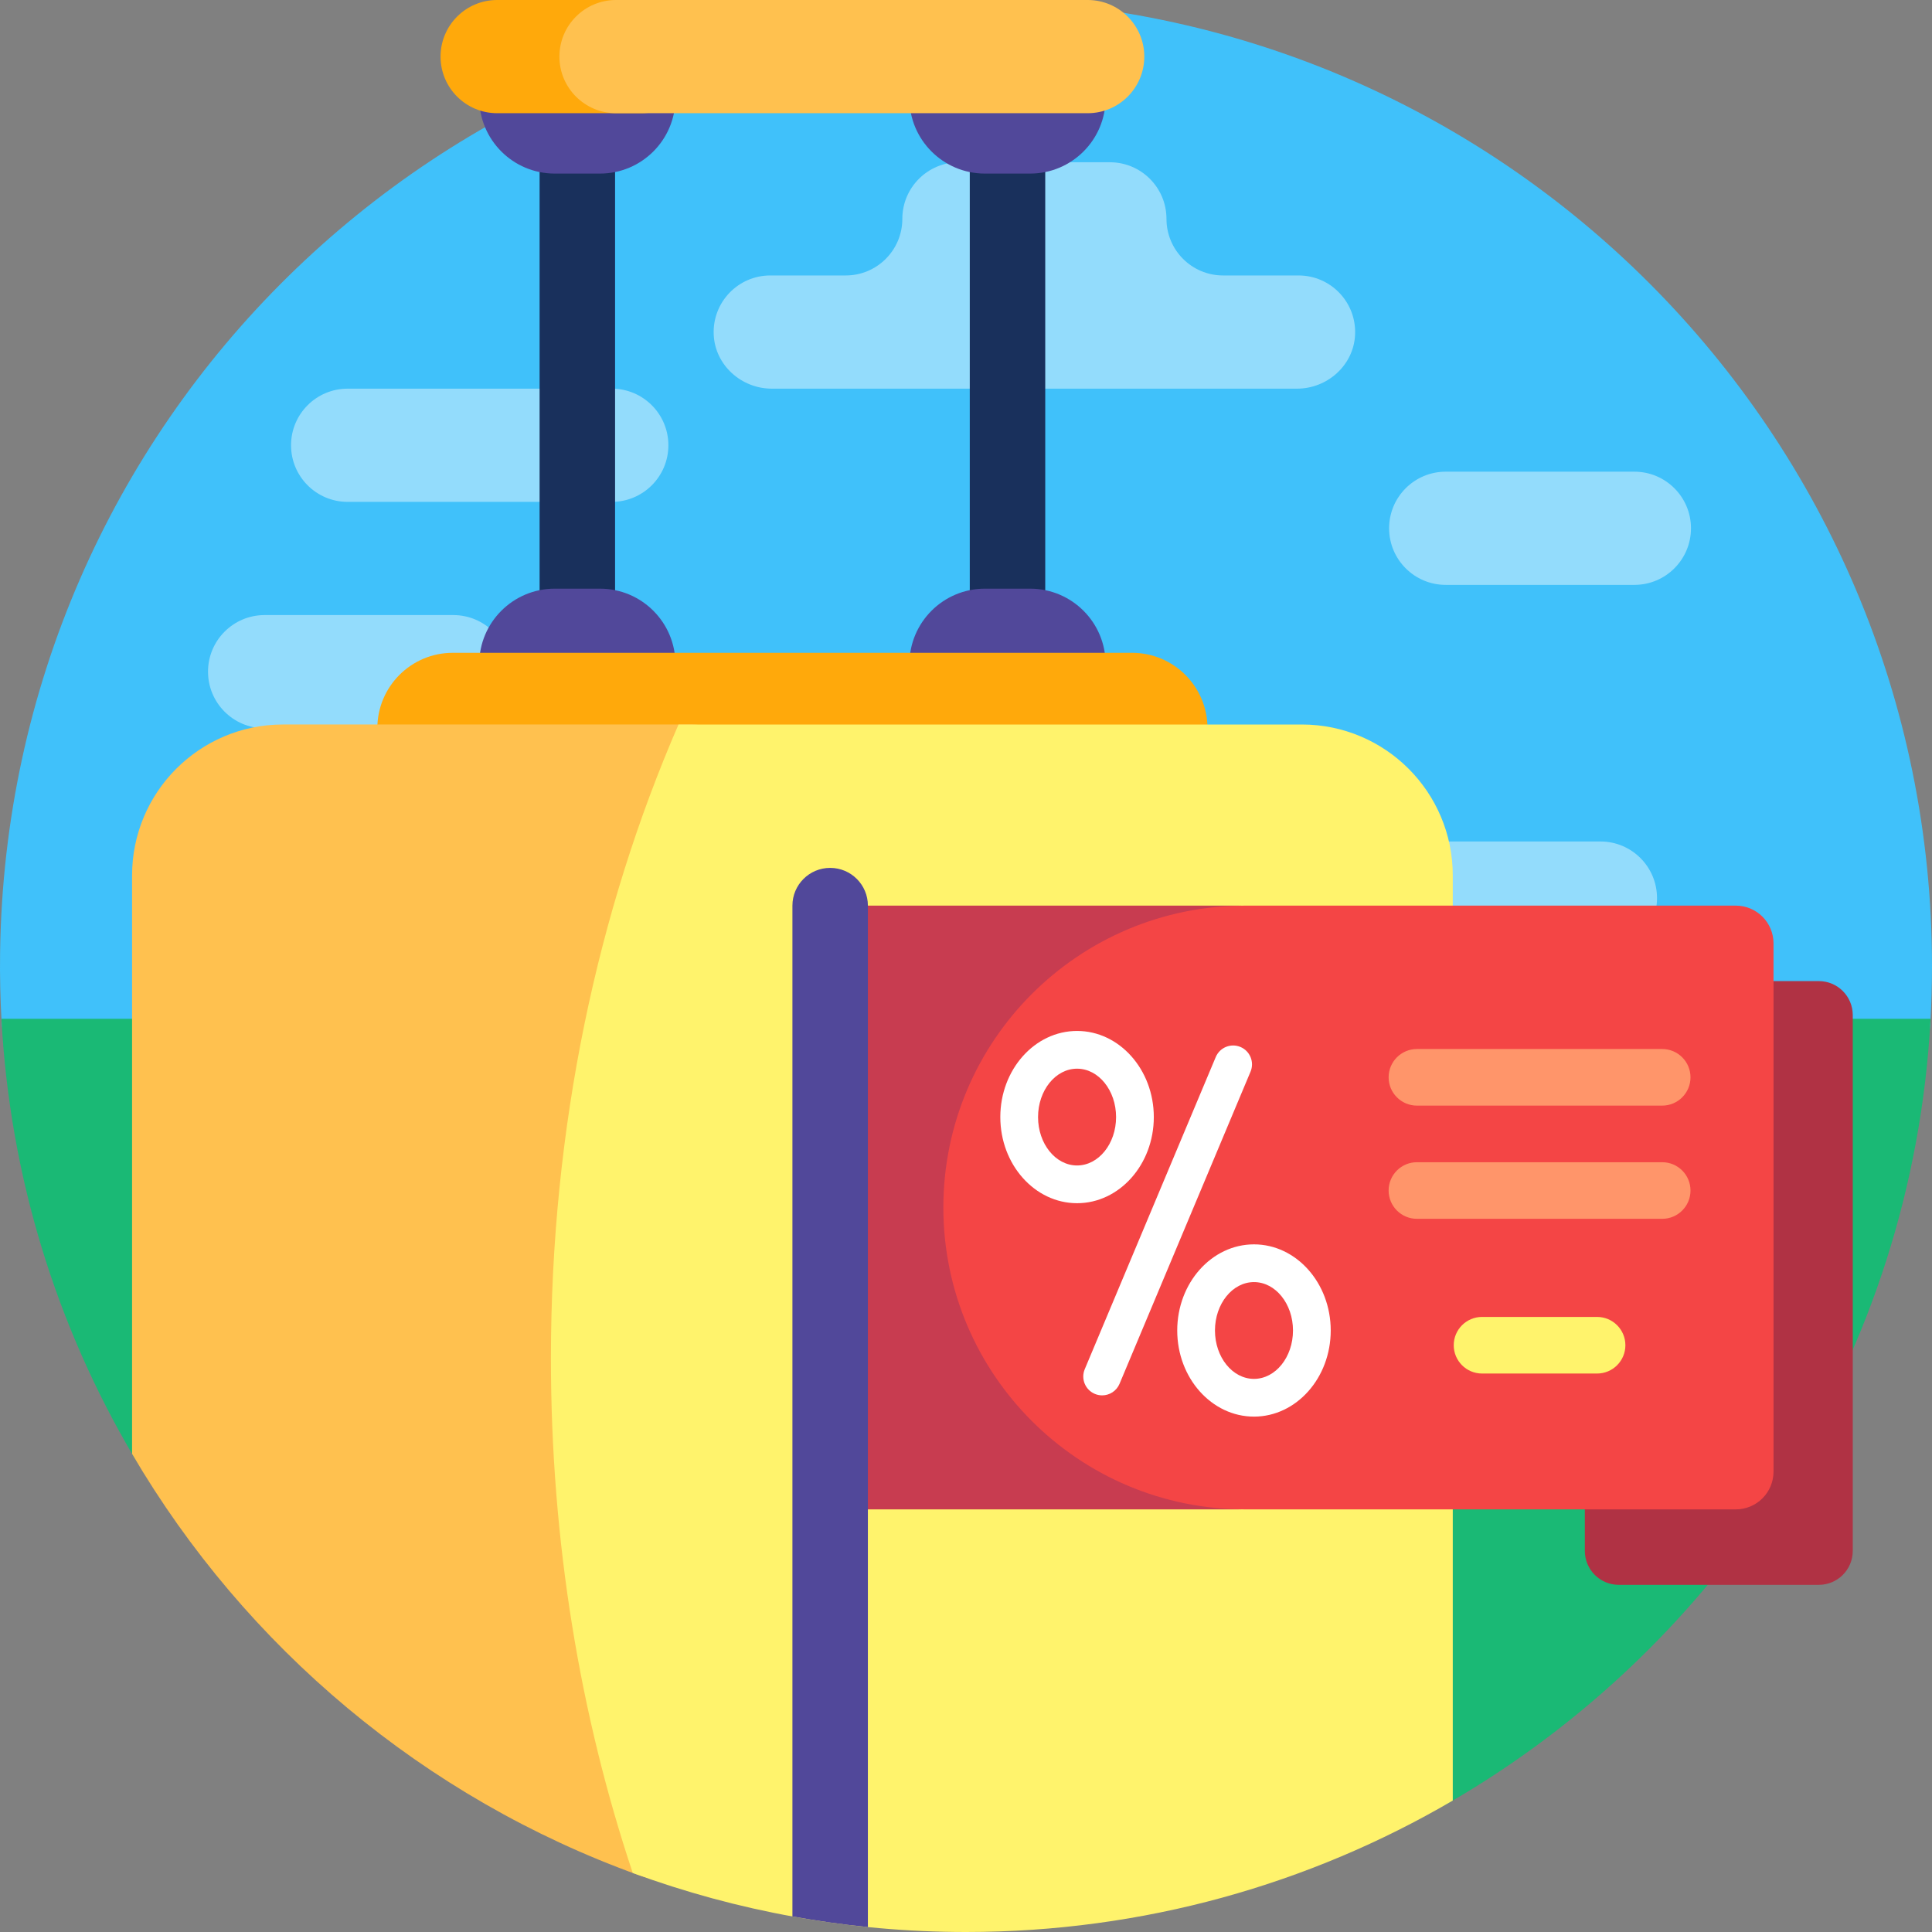 <?xml version="1.0" encoding="UTF-8"?> <svg xmlns="http://www.w3.org/2000/svg" id="Capa_1" height="512" viewBox="0 0 512 512" width="512"><rect x="0" y="0" width="512" height="512" fill="#808080" stroke="none"/><g><path d="m.427 270.912c-.351-6.113-.488-12.283-.403-18.504 1.93-140.7 115.95-252.777 256.663-252.407 141.069.371 255.313 114.843 255.313 255.999 0 5.161-.153 10.286-.454 15.371-.354 5.969-5.303 10.629-11.283 10.629h-488.056c-6.24 0-11.422-4.858-11.78-11.088z" fill="#40c1fa"></path><path d="m359.111 88.725c-.38 8.068-7.33 14.275-15.407 14.275h-139.153c-8.077 0-15.027-6.207-15.407-14.275-.405-8.614 6.459-15.725 14.984-15.725h20c8.284 0 15-6.716 15-15 0-8.284 6.716-15 15-15h40c8.284 0 15 6.716 15 15 0 8.284 6.716 15 15 15h20c8.524 0 15.388 7.111 14.983 15.725zm-238.983 74.275h-50c-8.284 0-15 6.716-15 15s6.716 15 15 15h50c8.284 0 15-6.716 15-15s-6.716-15-15-15zm313-38h-50c-8.284 0-15 6.716-15 15s6.716 15 15 15h50c8.284 0 15-6.716 15-15s-6.716-15-15-15zm-9 98h-50c-8.284 0-15 6.716-15 15s6.716 15 15 15h50c8.284 0 15-6.716 15-15s-6.716-15-15-15zm-262-120h-70c-8.284 0-15 6.716-15 15s6.716 15 15 15h70c8.284 0 15-6.716 15-15s-6.716-15-15-15z" fill="#93dcfc"></path><path d="m511.624 270c-4.794 88.953-54.999 165.837-127.843 207.878-8.791 5.074-19.78-1.206-19.78-11.356-.001-38.396-31.127-69.522-69.524-69.522h-239.687c-8.024 0-15.412-4.281-19.486-11.194-20.21-34.286-32.658-73.693-34.928-115.806z" fill="#1ab975"></path><path d="m163 213h-20v-203h20zm114-203h-20v203h20z" fill="#19305c"></path><path d="m159 46h-12c-11.046 0-20-8.954-20-20 0-11.046 8.954-20 20-20h12c11.046 0 20 8.954 20 20 0 11.046-8.954 20-20 20zm20 130c0-11.046-8.954-20-20-20h-12c-11.046 0-20 8.954-20 20 0 11.046 8.954 20 20 20h12c11.046 0 20-8.954 20-20zm114-150c0-11.046-8.954-20-20-20h-12c-11.046 0-20 8.954-20 20 0 11.046 8.954 20 20 20h12c11.046 0 20-8.954 20-20zm0 150c0-11.046-8.954-20-20-20h-12c-11.046 0-20 8.954-20 20 0 11.046 8.954 20 20 20h12c11.046 0 20-8.954 20-20z" fill="#51489a"></path><path d="m300 213h-180c-11.046 0-20-8.954-20-20 0-11.046 8.954-20 20-20h180c11.046 0 20 8.954 20 20 0 11.046-8.954 20-20 20zm-115-198c0-8.284-6.716-15-15-15h-38.25c-8.284 0-15 6.716-15 15 0 8.284 6.716 15 15 15h38.25c8.284 0 15-6.716 15-15z" fill="#ffa90b"></path><path d="m288.25 30h-125c-8.284 0-15-6.716-15-15 0-8.284 6.716-15 15-15h125c8.284 0 15 6.716 15 15 0 8.284-6.716 15-15 15z" fill="#ffc14f"></path><path d="m195 203.521v275.348c0 13.345-13.255 22.562-25.809 18.037-56.706-20.437-104.121-60.326-134.191-111.615v-153.291c0-22.091 17.909-40 40-40h108.479c6.363 0 11.521 5.158 11.521 11.521z" fill="#ffc14f"></path><path d="m385 232v245.17c-37.879 22.141-81.958 34.83-129 34.83-31.037 0-60.784-5.524-88.312-15.641-13.944-41.708-21.688-87.839-21.688-136.359 0-61.152 12.3-118.511 33.812-168h165.188c22.091 0 40 17.909 40 40z" fill="#fff36c"></path><path d="m328.085 400h-99.085c-4.971 0-9-4.029-9-9v-142c0-4.971 4.029-9 9-9h99.085c13.208 0 23.915 10.707 23.915 23.915v112.17c0 13.208-10.707 23.915-23.915 23.915z" fill="#c83c50"></path><path d="m482 420h-53c-4.971 0-9-4.029-9-9v-142c0-4.971 4.029-9 9-9h53c4.971 0 9 4.029 9 9v142c0 4.971-4.029 9-9 9z" fill="#b03244"></path><path d="m460 400h-130c-44.183 0-80-35.817-80-80 0-44.183 35.817-80 80-80h130c5.523 0 10 4.477 10 10v140c0 5.523-4.477 10-10 10z" fill="#f44545"></path><path d="m230 240v270.696c-6.747-.681-13.418-1.623-20-2.818v-267.878c0-5.523 4.477-10 10-10s10 4.477 10 10z" fill="#51489a"></path><path d="m440.5 293h-65c-4.142 0-7.5-3.358-7.5-7.5 0-4.142 3.358-7.5 7.5-7.5h65c4.142 0 7.5 3.358 7.5 7.5 0 4.142-3.358 7.5-7.5 7.5zm7.5 22.5c0-4.142-3.358-7.5-7.5-7.5h-65c-4.142 0-7.5 3.358-7.5 7.5 0 4.142 3.358 7.5 7.5 7.5h65c4.142 0 7.5-3.358 7.5-7.5z" fill="#ff956a"></path><path d="m430.745 356.5c0 4.142-3.358 7.5-7.5 7.5h-30.49c-4.142 0-7.5-3.358-7.5-7.5s3.358-7.5 7.5-7.5h30.49c4.142 0 7.5 3.358 7.5 7.5z" fill="#fff36c"></path><path d="m331.405 284.002-34.715 82.719c-.803 1.914-2.659 3.066-4.612 3.066-.645 0-1.301-.126-1.933-.391-2.546-1.068-3.744-3.999-2.675-6.545l34.715-82.719c1.069-2.546 3.999-3.743 6.545-2.675 2.545 1.068 3.744 3.999 2.675 6.545zm-45.972 34.859c-11.215 0-20.339-10.239-20.339-22.825s9.124-22.825 20.339-22.825 20.339 10.239 20.339 22.825-9.124 22.825-20.339 22.825zm10.339-22.824c0-7.072-4.638-12.825-10.339-12.825s-10.339 5.753-10.339 12.825 4.638 12.825 10.339 12.825c5.701-.001 10.339-5.754 10.339-12.825zm56.885 56.556c0 12.585-9.124 22.825-20.339 22.825s-20.339-10.239-20.339-22.825 9.124-22.825 20.339-22.825 20.339 10.24 20.339 22.825zm-10 0c0-7.072-4.638-12.825-10.339-12.825s-10.339 5.753-10.339 12.825 4.638 12.825 10.339 12.825 10.339-5.753 10.339-12.825z" fill="#fff"></path></g></svg> 